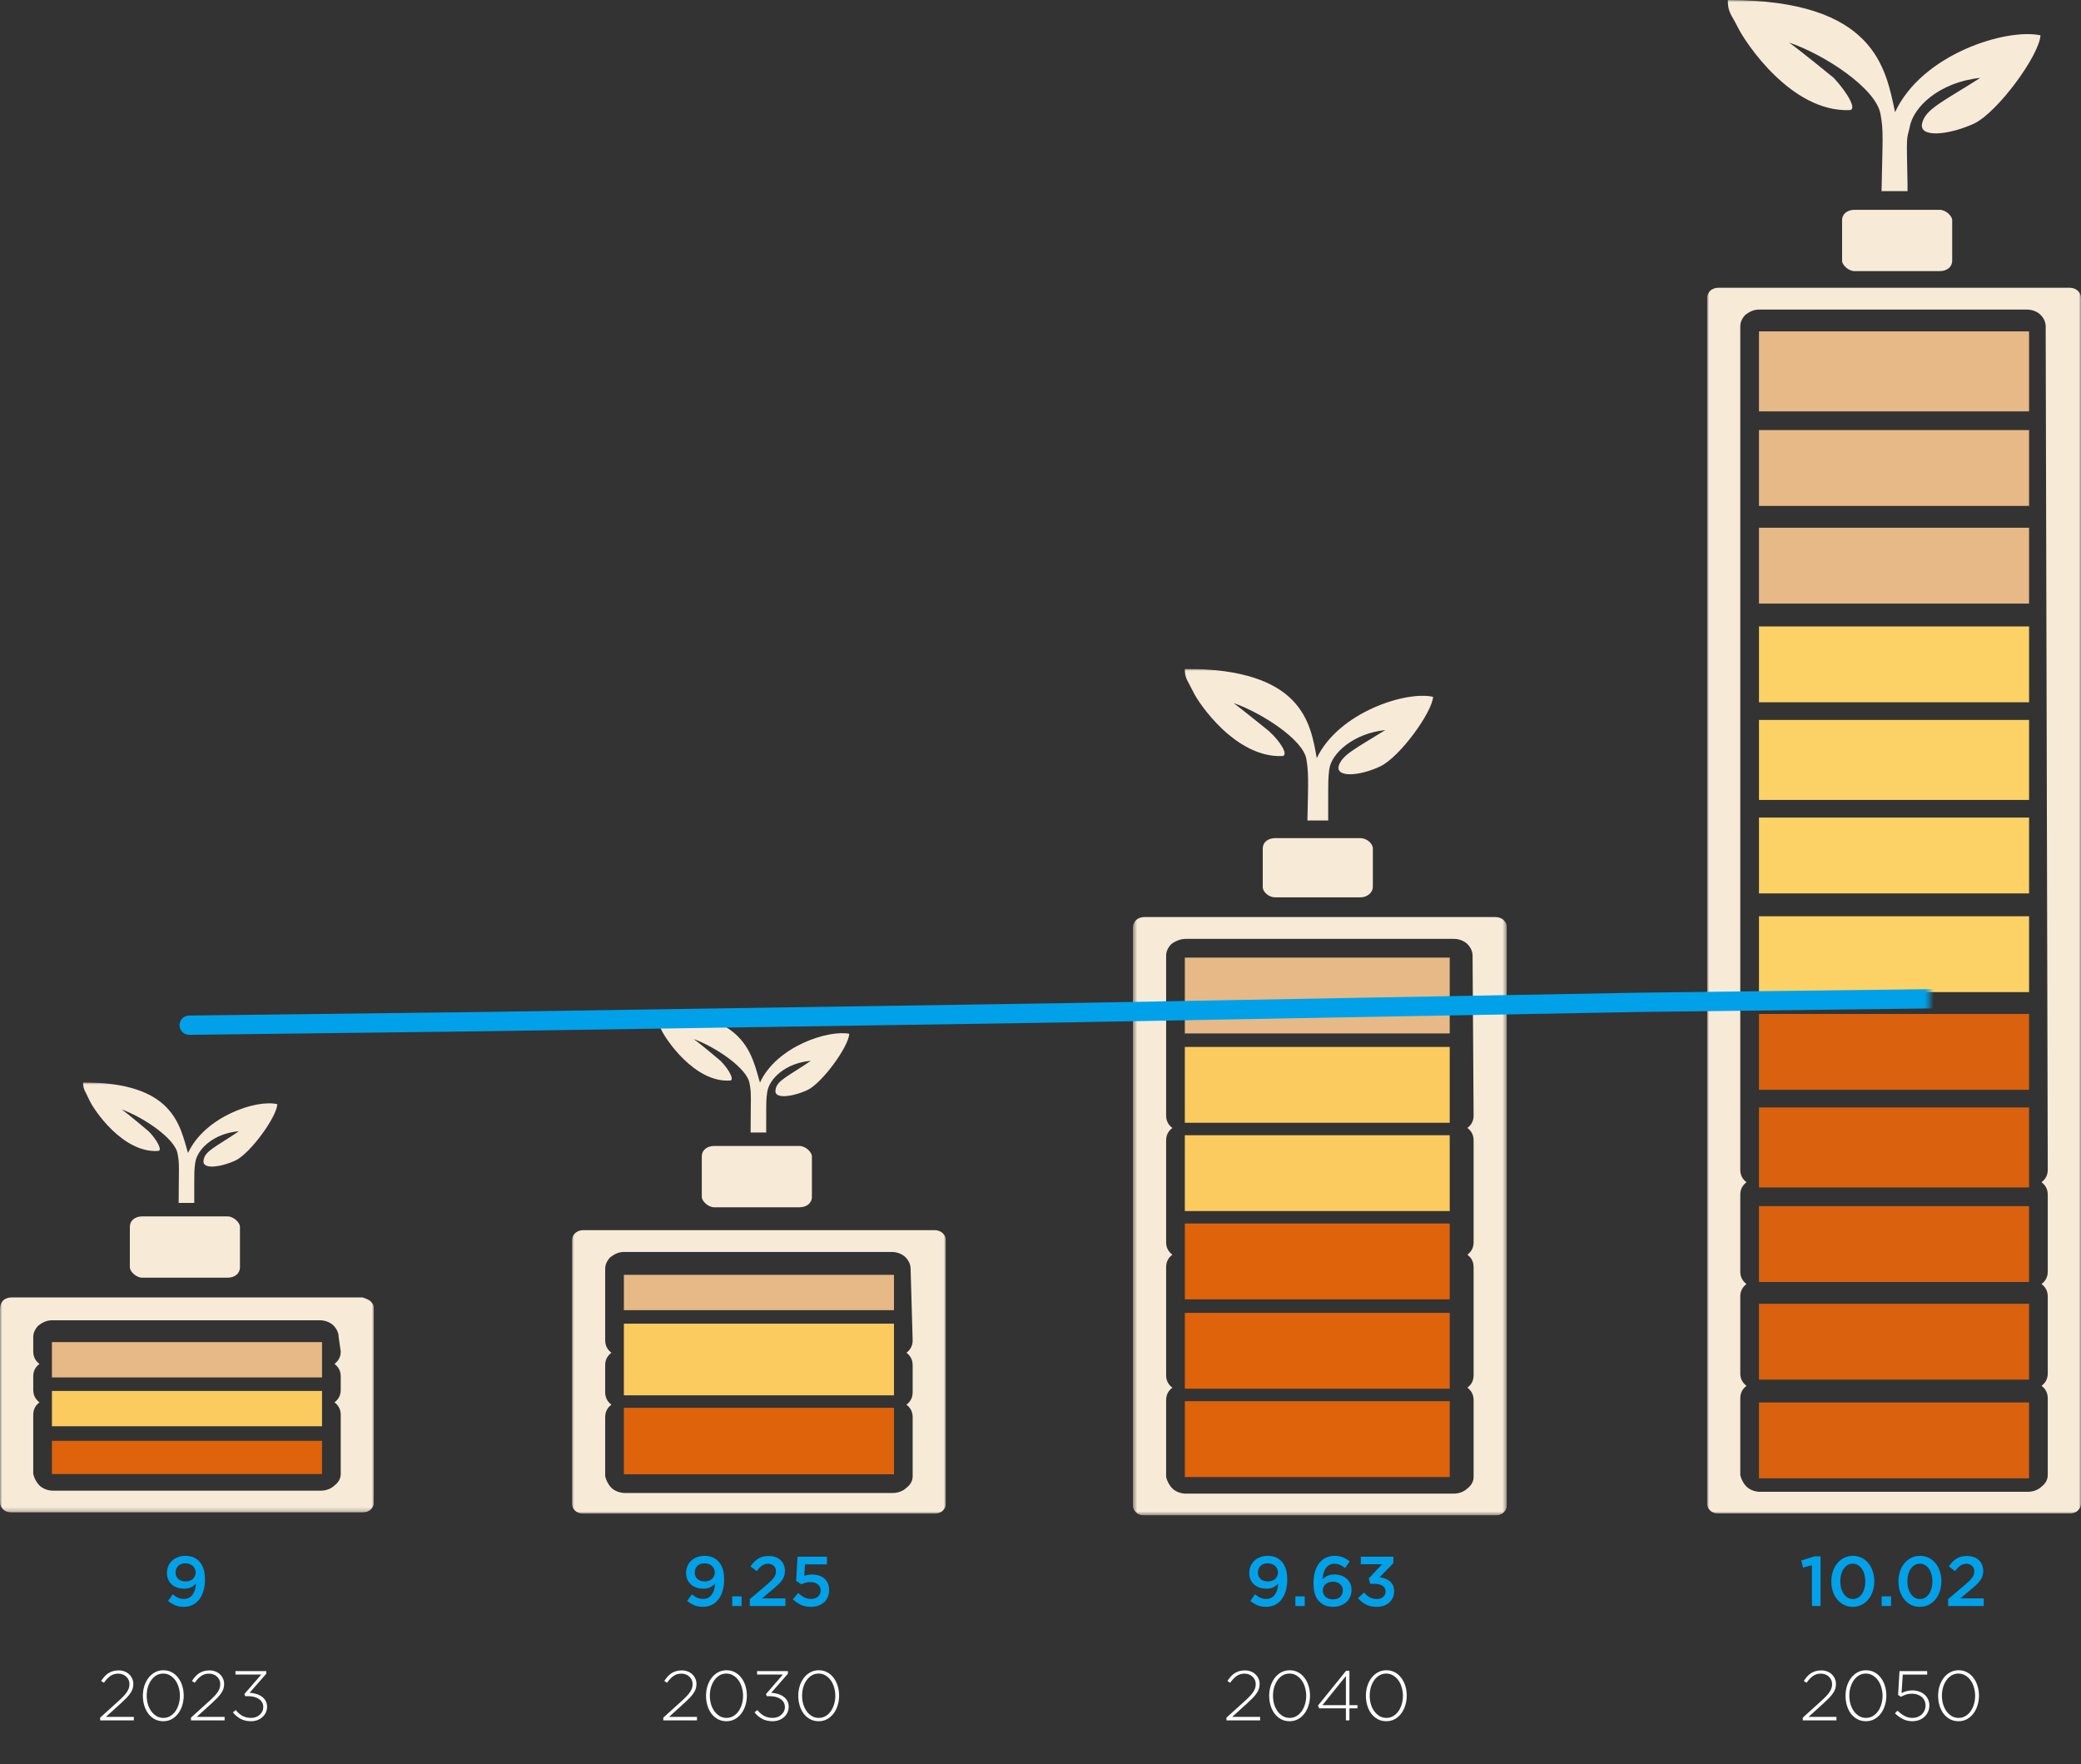 <svg width="473" height="401" viewBox="0 0 473 401" fill="none" xmlns="http://www.w3.org/2000/svg">
<rect x="0" y="0" width="473" height="401" fill="#333333" stroke="none"/>
<g clip-path="url(#clip0_370_2478)">
<mask id="mask0_370_2478" style="mask-type:luminance" maskUnits="userSpaceOnUse" x="0" y="246" width="85" height="98">
<path d="M85 246.004H0V343.754H85V246.004Z" fill="white"/>
</mask>
<g mask="url(#mask0_370_2478)">
<path d="M32.347 276.457H51.708C53.125 276.457 54.542 277.874 54.542 278.818V288.026C54.542 289.443 53.361 290.388 51.708 290.388H32.347C30.931 290.388 29.514 288.971 29.514 288.026V278.818C29.514 277.401 30.695 276.457 32.347 276.457Z" fill="#F7EBD8"/>
</g>
<path d="M73.195 316.125H11.806V324.153H73.195V316.125Z" fill="#FBCB5F"/>
<path d="M73.195 305.027H11.806V313.055H73.195V305.027Z" fill="#E7B986"/>
<path d="M73.195 327.461H11.806V335.016H73.195V327.461Z" fill="#DE630B"/>
<mask id="mask1_370_2478" style="mask-type:luminance" maskUnits="userSpaceOnUse" x="0" y="246" width="85" height="98">
<path d="M85 246.004H0V343.754H85V246.004Z" fill="white"/>
</mask>
<g mask="url(#mask1_370_2478)">
<path d="M82.403 294.875H2.597C1.889 294.875 1.181 295.111 0.708 295.583C0.236 296.056 0 296.764 0 297.472V341.389C0 342.097 0.236 342.569 0.708 343.042C1.181 343.514 1.889 343.75 2.597 343.75H82.403C83.111 343.75 83.82 343.514 84.292 343.042C84.764 342.569 85 342.097 85 341.389V297.472C85 296.764 84.764 296.292 84.292 295.819C83.82 295.347 83.111 295.111 82.403 294.875ZM77.444 307.153C77.444 308.333 76.972 309.278 76.028 309.986C76.972 310.694 77.444 311.639 77.444 312.819V315.889C77.444 317.069 76.972 318.014 76.028 318.722C76.972 319.431 77.444 320.375 77.444 321.556V335.014C77.444 335.958 76.972 336.903 76.028 337.611C75.32 338.319 74.139 338.792 72.958 338.792H12.042C10.861 338.792 9.681 338.319 8.972 337.611C8.264 336.903 7.792 335.958 7.556 335.014V321.556C7.556 320.375 8.028 319.431 8.972 318.722C8.028 318.014 7.556 317.069 7.556 315.889V312.819C7.556 311.639 8.028 310.694 8.972 309.986C8.028 309.278 7.556 308.333 7.556 307.153V303.847C7.556 302.903 8.028 301.958 8.736 301.25C9.681 300.542 10.625 300.069 11.806 300.069H72.722C73.903 300.069 75.083 300.542 75.792 301.25C76.5 301.958 76.972 302.903 76.972 303.847L77.444 307.153Z" fill="#F7EBD8"/>
</g>
<mask id="mask2_370_2478" style="mask-type:luminance" maskUnits="userSpaceOnUse" x="0" y="246" width="85" height="98">
<path d="M85 246.004H0V343.754H85V246.004Z" fill="white"/>
</mask>
<g mask="url(#mask2_370_2478)">
<path d="M44.153 272.212C44.153 265.129 44.153 266.073 44.389 264.184C44.861 261.115 48.639 257.573 54.306 257.101C49.111 260.643 46.514 261.587 46.278 263.712C45.806 265.837 50.056 265.365 53.597 263.712C56.903 262.059 62.806 254.032 63.042 250.962C58.319 249.782 46.514 253.796 42.736 262.059C40.847 255.684 39.431 246.004 18.889 246.004C18.889 247.657 19.361 247.893 20.306 250.018C21.25 252.143 27.861 262.059 35.889 261.587C37.069 261.587 35.653 258.99 33.764 257.101C33.764 257.101 29.042 253.087 27.625 252.143C32.347 253.796 39.903 258.754 40.375 262.296C40.847 264.657 40.611 265.601 40.611 273.393H44.153V272.212Z" fill="#F7EBD8"/>
</g>
</g>
<g clip-path="url(#clip1_370_2478)">
<mask id="mask3_370_2478" style="mask-type:luminance" maskUnits="userSpaceOnUse" x="130" y="230" width="85" height="115">
<path d="M215 230H130V344.042H215V230Z" fill="white"/>
</mask>
<g mask="url(#mask3_370_2478)">
<path d="M162.347 260.453H181.708C183.125 260.453 184.542 261.87 184.542 262.814V272.023C184.542 273.439 183.361 274.384 181.708 274.384H162.347C160.931 274.384 159.514 272.967 159.514 272.023V262.814C159.514 261.398 160.694 260.453 162.347 260.453Z" fill="#F7EBD8"/>
</g>
<path d="M203.195 300.832H141.806V317.124H203.195V300.832Z" fill="#FBCB5F"/>
<path d="M203.194 289.738H141.806V297.766H203.194V289.738Z" fill="#E7B986"/>
<path d="M203.195 319.961H141.806V335.072H203.195V319.961Z" fill="#DE630B"/>
<mask id="mask4_370_2478" style="mask-type:luminance" maskUnits="userSpaceOnUse" x="130" y="230" width="85" height="115">
<path d="M215 230H130V344.042H215V230Z" fill="white"/>
</mask>
<g mask="url(#mask4_370_2478)">
<path d="M212.403 279.582H132.597C131.889 279.582 131.181 279.818 130.708 280.29C130.236 280.763 130 281.235 130 281.943V341.679C130 342.388 130.236 342.86 130.708 343.332C131.181 343.804 131.889 344.04 132.597 344.04H212.403C213.111 344.04 213.819 343.804 214.292 343.332C214.764 342.86 215 342.388 215 341.679V281.943C215 281.235 214.764 280.763 214.292 280.29C213.819 279.818 213.111 279.582 212.403 279.582ZM207.444 304.61C207.444 305.79 206.972 306.735 206.028 307.443C206.972 308.151 207.444 309.096 207.444 310.276V316.415C207.444 317.596 206.972 318.54 206.028 319.249C206.972 319.957 207.444 320.901 207.444 322.082V335.54C207.444 336.485 206.972 337.429 206.028 338.138C205.319 338.846 204.139 339.318 202.958 339.318H142.042C140.861 339.318 139.681 338.846 138.972 338.138C138.264 337.429 137.792 336.485 137.556 335.54V322.082C137.556 320.901 138.028 319.957 138.972 319.249C138.028 318.54 137.556 317.596 137.556 316.415V310.276C137.556 309.096 138.028 308.151 138.972 307.443C138.028 306.735 137.556 305.79 137.556 304.61V288.318C137.556 287.374 138.028 286.429 138.736 285.721C139.681 285.013 140.625 284.54 141.806 284.54H202.722C203.903 284.54 205.083 285.013 205.792 285.721C206.5 286.429 206.972 287.374 206.972 288.318L207.444 304.61Z" fill="#F7EBD8"/>
</g>
<mask id="mask5_370_2478" style="mask-type:luminance" maskUnits="userSpaceOnUse" x="130" y="230" width="85" height="115">
<path d="M215 230H130V344.042H215V230Z" fill="white"/>
</mask>
<g mask="url(#mask5_370_2478)">
<path d="M174.153 256.208C174.153 249.125 174.153 250.069 174.389 248.181C174.861 245.111 178.639 241.569 184.306 241.097C179.111 244.639 176.514 245.583 176.278 247.708C175.806 249.833 180.056 249.361 183.597 247.708C186.903 246.056 192.806 238.028 193.042 234.958C188.319 234.014 176.514 237.792 172.736 246.056C170.847 239.681 169.431 230 148.889 230C148.889 231.653 149.361 231.889 150.306 234.014C151.25 236.139 157.861 246.056 165.889 245.583C167.069 245.583 165.653 242.986 163.764 241.097C163.764 241.097 159.042 237.083 157.625 236.139C162.347 237.792 169.903 242.75 170.375 246.292C170.847 248.653 170.611 249.597 170.611 257.389H174.153V256.208Z" fill="#F7EBD8"/>
</g>
</g>
<g clip-path="url(#clip2_370_2478)">
<mask id="mask6_370_2478" style="mask-type:luminance" maskUnits="userSpaceOnUse" x="257" y="152" width="86" height="193">
<path d="M342.5 152H257.5V344.431H342.5V152Z" fill="white"/>
</mask>
<g mask="url(#mask6_370_2478)">
<path d="M289.847 190.488H309.208C310.625 190.488 312.042 191.669 312.042 192.849V201.586C312.042 202.766 310.861 203.947 309.208 203.947H289.847C288.431 203.947 287.014 202.766 287.014 201.586V192.849C287.014 191.433 288.194 190.488 289.847 190.488Z" fill="#F7EBD8"/>
</g>
<mask id="mask7_370_2478" style="mask-type:luminance" maskUnits="userSpaceOnUse" x="257" y="152" width="86" height="193">
<path d="M342.5 152H257.5V344.431H342.5V152Z" fill="white"/>
</mask>
<g mask="url(#mask7_370_2478)">
<path d="M339.903 208.426H260.097C259.389 208.426 258.681 208.662 258.208 209.134C257.736 209.606 257.5 210.315 257.5 210.787V342.065C257.5 342.773 257.736 343.245 258.208 343.717C258.681 344.19 259.389 344.426 260.097 344.426H339.903C340.611 344.426 341.319 344.19 341.792 343.717C342.264 343.245 342.5 342.773 342.5 342.065V210.787C342.5 210.079 342.264 209.606 341.792 209.134C341.319 208.662 340.611 208.426 339.903 208.426ZM334.944 253.523C334.944 254.704 334.472 255.648 333.528 256.356C334.472 257.065 334.944 258.009 334.944 259.19V282.329C334.944 283.509 334.472 284.454 333.528 285.162C334.472 285.87 334.944 286.815 334.944 287.995V312.551C334.944 313.731 334.472 314.676 333.528 315.384C334.472 316.092 334.944 317.037 334.944 318.217V335.69C334.944 336.634 334.472 337.579 333.528 338.287C332.819 338.995 331.639 339.467 330.458 339.467H269.542C268.361 339.467 267.181 338.995 266.472 338.287C265.764 337.579 265.292 336.634 265.056 335.69V318.217C265.056 317.037 265.528 316.092 266.472 315.384C265.528 314.676 265.056 313.731 265.056 312.551V287.995C265.056 286.815 265.528 285.87 266.472 285.162C265.528 284.454 265.056 283.509 265.056 282.329V259.19C265.056 258.009 265.528 257.065 266.472 256.356C265.528 255.648 265.056 254.704 265.056 253.523V217.162C265.056 216.217 265.528 215.273 266.236 214.565C267.181 213.856 268.361 213.384 269.542 213.384H330.458C331.639 213.384 332.819 213.856 333.528 214.565C334.236 215.273 334.708 216.217 334.708 217.162L334.944 253.523Z" fill="#F7EBD8"/>
</g>
<path d="M329.514 237.941H269.306V255.178H329.514V237.941Z" fill="#FBCB5F"/>
<path d="M329.514 258.008H269.306V275.244H329.514V258.008Z" fill="#FBCB5F"/>
<path d="M329.514 278.078H269.306V295.314H329.514V278.078Z" fill="#DE630B"/>
<path d="M329.514 217.641H269.306V234.877H329.514V217.641Z" fill="#E7B986"/>
<path d="M329.514 298.387H269.306V315.623H329.514V298.387Z" fill="#DE630B"/>
<path d="M329.514 318.457H269.306V335.693H329.514V318.457Z" fill="#DE630B"/>
<mask id="mask8_370_2478" style="mask-type:luminance" maskUnits="userSpaceOnUse" x="257" y="152" width="86" height="193">
<path d="M342.5 152H257.5V344.431H342.5V152Z" fill="white"/>
</mask>
<g mask="url(#mask8_370_2478)">
<path d="M301.889 185.056C301.889 176.083 301.889 177.264 302.125 174.903C302.597 171.125 307.792 166.639 314.875 165.931C308.028 170.181 304.958 171.597 304.25 174.194C303.778 176.792 309.208 176.319 313.695 174.194C318.181 172.069 325.5 161.917 325.736 158.375C319.597 156.958 304.25 161.917 299.292 172.306C297.875 164.278 295.986 152 269.306 152C269.306 154.125 269.778 154.361 271.195 157.194C272.375 159.792 280.875 172.306 291.5 171.833C292.917 171.597 291.028 168.528 288.431 166.167C288.431 166.167 282.292 161.208 280.403 159.792C286.542 161.917 296.222 168.056 296.931 172.542C297.403 175.375 297.403 176.792 297.167 186.472H301.889V185.056Z" fill="#F7EBD8"/>
</g>
</g>
<g clip-path="url(#clip3_370_2478)">
<mask id="mask9_370_2478" style="mask-type:luminance" maskUnits="userSpaceOnUse" x="388" y="-1" width="85" height="346">
<path d="M473 -0.004H388V344.01H473V-0.004Z" fill="white"/>
</mask>
<g mask="url(#mask9_370_2478)">
<path d="M421.528 47.688H440.889C442.305 47.688 443.722 49.104 443.722 50.049V59.257C443.722 60.674 442.542 61.618 440.889 61.618H421.528C420.111 61.618 418.694 60.201 418.694 59.257V50.049C418.694 48.632 419.875 47.688 421.528 47.688Z" fill="#F7EBD8"/>
</g>
<path d="M461.195 251.699H399.806V269.88H461.195V251.699Z" fill="#DA610E"/>
<path d="M461.195 274.129H399.806V291.365H461.195V274.129Z" fill="#DA610E"/>
<path d="M461.195 296.32H399.806V313.556H461.195V296.32Z" fill="#DA610E"/>
<mask id="mask10_370_2478" style="mask-type:luminance" maskUnits="userSpaceOnUse" x="388" y="-1" width="85" height="346">
<path d="M473 -0.004H388V344.01H473V-0.004Z" fill="white"/>
</mask>
<g mask="url(#mask10_370_2478)">
<path d="M470.403 65.398H390.597C389.889 65.398 389.181 65.635 388.708 66.107C388.236 66.579 388 67.287 388 67.76V341.648C388 342.357 388.236 342.829 388.708 343.301C389.181 343.773 389.889 344.01 390.597 344.01H470.403C471.111 344.01 471.819 343.773 472.292 343.301C472.764 342.829 473 342.357 473 341.648V67.76C473 67.051 472.764 66.579 472.292 66.107C471.819 65.635 471.111 65.398 470.403 65.398ZM465.444 265.857C465.444 267.037 464.972 267.982 464.028 268.69C464.972 269.398 465.444 270.343 465.444 271.523V288.996C465.444 290.176 464.972 291.121 464.028 291.829C464.972 292.537 465.444 293.482 465.444 294.662V312.135C465.444 313.315 464.972 314.26 464.028 314.968C464.972 315.676 465.444 316.621 465.444 317.801V335.273C465.444 336.218 464.972 337.162 464.028 337.871C463.319 338.579 462.139 339.051 460.958 339.051H400.042C398.861 339.051 397.681 338.579 396.972 337.871C396.264 337.162 395.792 336.218 395.556 335.273V317.801C395.556 316.621 396.028 315.676 396.972 314.968C396.028 314.26 395.556 313.315 395.556 312.135V294.662C395.556 293.482 396.028 292.537 396.972 291.829C396.028 291.121 395.556 290.176 395.556 288.996V271.523C395.556 270.343 396.028 269.398 396.972 268.69C396.028 267.982 395.556 267.037 395.556 265.857V74.135C395.556 73.19 396.028 72.246 396.736 71.537C397.681 70.829 398.625 70.357 399.806 70.357H460.722C461.903 70.357 463.083 70.829 463.792 71.537C464.5 72.246 464.972 73.19 464.972 74.135L465.444 265.857Z" fill="#F7EBD8"/>
</g>
<path d="M461.195 318.75H399.806V335.986H461.195V318.75Z" fill="#DA610E"/>
<path d="M461.195 163.625H399.806V181.806H461.195V163.625Z" fill="#FCD266"/>
<path d="M461.195 185.816H399.806V203.053H461.195V185.816Z" fill="#FCD266"/>
<path d="M461.195 208.246H399.806V225.482H461.195V208.246Z" fill="#FCD266"/>
<path d="M461.195 230.449H399.806V247.685H461.195V230.449Z" fill="#DA610E"/>
<path d="M461.195 75.316H399.806V93.497H461.195V75.316Z" fill="#E7B986"/>
<path d="M461.195 97.746H399.806V114.982H461.195V97.746Z" fill="#E7B986"/>
<path d="M461.195 119.945H399.806V137.181H461.195V119.945Z" fill="#E7B986"/>
<path d="M461.195 142.375H399.806V159.611H461.195V142.375Z" fill="#FCD266"/>
<mask id="mask11_370_2478" style="mask-type:luminance" maskUnits="userSpaceOnUse" x="388" y="-1" width="85" height="346">
<path d="M473 -0.004H388V344.01H473V-0.004Z" fill="white"/>
</mask>
<g mask="url(#mask11_370_2478)">
<path d="M433.569 41.788C433.333 30.454 433.333 31.871 434.042 29.038C434.75 24.316 440.889 18.649 450.097 17.704C441.597 23.135 437.583 24.788 436.875 28.093C436.167 31.399 443.014 30.691 448.681 28.093C454.111 25.496 463.555 12.51 463.792 8.024C456 6.371 436.875 12.274 430.736 25.496C428.611 15.579 426.25 -0.004 392.722 -0.004C392.722 2.829 393.431 3.066 395.083 6.371C396.736 9.677 407.125 25.496 420.347 25.024C422.236 25.024 419.875 21.01 416.806 17.704C416.806 17.704 409.014 11.329 406.653 9.677C414.444 12.274 426.486 20.066 427.431 25.968C428.139 29.746 427.903 31.399 427.667 43.441H433.569V41.788Z" fill="#F7EBD8"/>
</g>
</g>
<mask id="mask12_370_2478" style="mask-type:luminance" maskUnits="userSpaceOnUse" x="39" y="137" width="400" height="187">
<path d="M438.586 137.129H39.472V323.869H438.586V137.129Z" fill="white"/>
</mask>
<g mask="url(#mask12_370_2478)">
<path d="M43 233L109 232.2L175 231.2L241 230.2L307 229L373 227.8L439 227" stroke="#00A1E9" stroke-width="4.386" stroke-miterlimit="10" stroke-linecap="round" stroke-linejoin="round"/>
</g>
<path d="M46.584 359.08C46.584 359.987 46.472 360.813 46.248 361.56C46.035 362.307 45.72 362.952 45.304 363.496C44.899 364.029 44.397 364.445 43.8 364.744C43.203 365.043 42.531 365.192 41.784 365.192C41.005 365.192 40.333 365.069 39.768 364.824C39.203 364.568 38.68 364.243 38.2 363.848L39.272 362.344C39.699 362.707 40.109 362.973 40.504 363.144C40.909 363.315 41.352 363.4 41.832 363.4C42.248 363.4 42.616 363.315 42.936 363.144C43.267 362.973 43.544 362.733 43.768 362.424C44.003 362.104 44.184 361.731 44.312 361.304C44.44 360.867 44.515 360.392 44.536 359.88C44.259 360.221 43.901 360.504 43.464 360.728C43.037 360.952 42.52 361.064 41.912 361.064C41.315 361.064 40.771 360.984 40.28 360.824C39.8 360.653 39.384 360.413 39.032 360.104C38.691 359.784 38.424 359.405 38.232 358.968C38.04 358.531 37.944 358.04 37.944 357.496C37.944 356.941 38.045 356.429 38.248 355.96C38.451 355.48 38.733 355.069 39.096 354.728C39.469 354.376 39.912 354.104 40.424 353.912C40.936 353.709 41.501 353.608 42.12 353.608C42.824 353.608 43.416 353.709 43.896 353.912C44.387 354.104 44.829 354.397 45.224 354.792C45.64 355.208 45.971 355.752 46.216 356.424C46.461 357.085 46.584 357.971 46.584 359.08ZM44.472 357.384C44.472 357.085 44.413 356.813 44.296 356.568C44.189 356.312 44.035 356.093 43.832 355.912C43.629 355.72 43.384 355.571 43.096 355.464C42.808 355.357 42.488 355.304 42.136 355.304C41.432 355.304 40.883 355.507 40.488 355.912C40.104 356.317 39.912 356.813 39.912 357.4C39.912 357.997 40.115 358.483 40.52 358.856C40.936 359.229 41.496 359.416 42.2 359.416C42.552 359.416 42.867 359.363 43.144 359.256C43.432 359.149 43.672 359.005 43.864 358.824C44.067 358.632 44.216 358.413 44.312 358.168C44.419 357.923 44.472 357.661 44.472 357.384Z" fill="#00A1E9"/>
<path d="M164.584 359.08C164.584 359.987 164.472 360.813 164.248 361.56C164.035 362.307 163.72 362.952 163.304 363.496C162.899 364.029 162.397 364.445 161.8 364.744C161.203 365.043 160.531 365.192 159.784 365.192C159.005 365.192 158.333 365.069 157.768 364.824C157.203 364.568 156.68 364.243 156.2 363.848L157.272 362.344C157.699 362.707 158.109 362.973 158.504 363.144C158.909 363.315 159.352 363.4 159.832 363.4C160.248 363.4 160.616 363.315 160.936 363.144C161.267 362.973 161.544 362.733 161.768 362.424C162.003 362.104 162.184 361.731 162.312 361.304C162.44 360.867 162.515 360.392 162.536 359.88C162.259 360.221 161.901 360.504 161.464 360.728C161.037 360.952 160.52 361.064 159.912 361.064C159.315 361.064 158.771 360.984 158.28 360.824C157.8 360.653 157.384 360.413 157.032 360.104C156.691 359.784 156.424 359.405 156.232 358.968C156.04 358.531 155.944 358.04 155.944 357.496C155.944 356.941 156.045 356.429 156.248 355.96C156.451 355.48 156.733 355.069 157.096 354.728C157.469 354.376 157.912 354.104 158.424 353.912C158.936 353.709 159.501 353.608 160.12 353.608C160.824 353.608 161.416 353.709 161.896 353.912C162.387 354.104 162.829 354.397 163.224 354.792C163.64 355.208 163.971 355.752 164.216 356.424C164.461 357.085 164.584 357.971 164.584 359.08ZM162.472 357.384C162.472 357.085 162.413 356.813 162.296 356.568C162.189 356.312 162.035 356.093 161.832 355.912C161.629 355.72 161.384 355.571 161.096 355.464C160.808 355.357 160.488 355.304 160.136 355.304C159.432 355.304 158.883 355.507 158.488 355.912C158.104 356.317 157.912 356.813 157.912 357.4C157.912 357.997 158.115 358.483 158.52 358.856C158.936 359.229 159.496 359.416 160.2 359.416C160.552 359.416 160.867 359.363 161.144 359.256C161.432 359.149 161.672 359.005 161.864 358.824C162.067 358.632 162.216 358.413 162.312 358.168C162.419 357.923 162.472 357.661 162.472 357.384ZM168.56 365H166.432V362.808H168.56V365ZM174.569 355.4C174.057 355.4 173.603 355.539 173.209 355.816C172.825 356.093 172.414 356.515 171.977 357.08L170.585 355.992C170.851 355.619 171.123 355.288 171.401 355C171.678 354.701 171.977 354.456 172.297 354.264C172.627 354.061 172.985 353.907 173.369 353.8C173.763 353.693 174.211 353.64 174.713 353.64C175.267 353.64 175.774 353.72 176.233 353.88C176.691 354.04 177.081 354.269 177.401 354.568C177.721 354.867 177.966 355.224 178.137 355.64C178.318 356.045 178.409 356.499 178.409 357C178.409 357.448 178.35 357.848 178.233 358.2C178.115 358.552 177.934 358.893 177.689 359.224C177.454 359.555 177.15 359.891 176.777 360.232C176.414 360.573 175.987 360.947 175.497 361.352L173.193 363.272H178.521V365H170.425V363.448L174.281 360.168C174.665 359.848 174.99 359.56 175.257 359.304C175.523 359.037 175.737 358.787 175.897 358.552C176.067 358.317 176.19 358.088 176.265 357.864C176.339 357.64 176.377 357.4 176.377 357.144C176.377 356.589 176.201 356.163 175.849 355.864C175.507 355.555 175.081 355.4 174.569 355.4ZM180.957 359.288L181.277 353.8H187.965V355.544H182.973L182.797 358.168C183.064 358.072 183.33 357.997 183.597 357.944C183.874 357.88 184.2 357.848 184.573 357.848C185.117 357.848 185.624 357.923 186.093 358.072C186.573 358.211 186.989 358.429 187.341 358.728C187.693 359.016 187.965 359.384 188.157 359.832C188.36 360.269 188.461 360.787 188.461 361.384C188.461 361.96 188.36 362.483 188.157 362.952C187.965 363.421 187.688 363.821 187.325 364.152C186.962 364.483 186.525 364.739 186.013 364.92C185.501 365.101 184.936 365.192 184.317 365.192C183.453 365.192 182.685 365.037 182.013 364.728C181.341 364.408 180.738 363.992 180.205 363.48L181.421 362.056C181.869 362.472 182.328 362.803 182.797 363.048C183.277 363.283 183.778 363.4 184.301 363.4C184.973 363.4 185.512 363.224 185.917 362.872C186.322 362.52 186.525 362.045 186.525 361.448C186.525 360.872 186.312 360.419 185.885 360.088C185.469 359.747 184.909 359.576 184.205 359.576C183.8 359.576 183.426 359.624 183.085 359.72C182.744 359.816 182.429 359.933 182.141 360.072L180.957 359.288Z" fill="#00A1E9"/>
<path d="M292.584 359.08C292.584 359.987 292.472 360.813 292.248 361.56C292.035 362.307 291.72 362.952 291.304 363.496C290.899 364.029 290.397 364.445 289.8 364.744C289.203 365.043 288.531 365.192 287.784 365.192C287.005 365.192 286.333 365.069 285.768 364.824C285.203 364.568 284.68 364.243 284.2 363.848L285.272 362.344C285.699 362.707 286.109 362.973 286.504 363.144C286.909 363.315 287.352 363.4 287.832 363.4C288.248 363.4 288.616 363.315 288.936 363.144C289.267 362.973 289.544 362.733 289.768 362.424C290.003 362.104 290.184 361.731 290.312 361.304C290.44 360.867 290.515 360.392 290.536 359.88C290.259 360.221 289.901 360.504 289.464 360.728C289.037 360.952 288.52 361.064 287.912 361.064C287.315 361.064 286.771 360.984 286.28 360.824C285.8 360.653 285.384 360.413 285.032 360.104C284.691 359.784 284.424 359.405 284.232 358.968C284.04 358.531 283.944 358.04 283.944 357.496C283.944 356.941 284.045 356.429 284.248 355.96C284.451 355.48 284.733 355.069 285.096 354.728C285.469 354.376 285.912 354.104 286.424 353.912C286.936 353.709 287.501 353.608 288.12 353.608C288.824 353.608 289.416 353.709 289.896 353.912C290.387 354.104 290.829 354.397 291.224 354.792C291.64 355.208 291.971 355.752 292.216 356.424C292.461 357.085 292.584 357.971 292.584 359.08ZM290.472 357.384C290.472 357.085 290.413 356.813 290.296 356.568C290.189 356.312 290.035 356.093 289.832 355.912C289.629 355.72 289.384 355.571 289.096 355.464C288.808 355.357 288.488 355.304 288.136 355.304C287.432 355.304 286.883 355.507 286.488 355.912C286.104 356.317 285.912 356.813 285.912 357.4C285.912 357.997 286.115 358.483 286.52 358.856C286.936 359.229 287.496 359.416 288.2 359.416C288.552 359.416 288.867 359.363 289.144 359.256C289.432 359.149 289.672 359.005 289.864 358.824C290.067 358.632 290.216 358.413 290.312 358.168C290.419 357.923 290.472 357.661 290.472 357.384ZM296.56 365H294.432V362.808H296.56V365ZM306.777 354.856L305.721 356.376C305.326 356.067 304.942 355.827 304.569 355.656C304.206 355.485 303.779 355.4 303.289 355.4C302.873 355.4 302.499 355.491 302.169 355.672C301.849 355.843 301.577 356.088 301.353 356.408C301.129 356.728 300.953 357.107 300.825 357.544C300.697 357.971 300.622 358.44 300.601 358.952C300.75 358.813 300.91 358.675 301.081 358.536C301.251 358.397 301.443 358.28 301.657 358.184C301.881 358.077 302.121 357.992 302.377 357.928C302.643 357.864 302.942 357.832 303.273 357.832C303.817 357.832 304.323 357.912 304.793 358.072C305.273 358.221 305.689 358.451 306.041 358.76C306.403 359.059 306.686 359.427 306.889 359.864C307.091 360.301 307.193 360.803 307.193 361.368C307.193 361.933 307.086 362.451 306.873 362.92C306.659 363.389 306.366 363.795 305.993 364.136C305.619 364.467 305.177 364.728 304.665 364.92C304.163 365.101 303.619 365.192 303.033 365.192C302.339 365.192 301.737 365.091 301.225 364.888C300.723 364.685 300.286 364.397 299.913 364.024C299.699 363.811 299.507 363.576 299.337 363.32C299.166 363.053 299.022 362.749 298.905 362.408C298.787 362.056 298.697 361.661 298.633 361.224C298.579 360.787 298.553 360.285 298.553 359.72C298.553 358.856 298.654 358.056 298.857 357.32C299.059 356.573 299.358 355.928 299.753 355.384C300.158 354.829 300.659 354.397 301.257 354.088C301.865 353.768 302.563 353.608 303.353 353.608C304.078 353.608 304.707 353.72 305.241 353.944C305.774 354.157 306.286 354.461 306.777 354.856ZM305.225 361.448C305.225 360.872 305.017 360.403 304.601 360.04C304.195 359.667 303.641 359.48 302.937 359.48C302.585 359.48 302.27 359.533 301.993 359.64C301.715 359.747 301.475 359.891 301.273 360.072C301.081 360.243 300.931 360.451 300.825 360.696C300.718 360.941 300.665 361.197 300.665 361.464C300.665 362.051 300.873 362.536 301.289 362.92C301.715 363.304 302.281 363.496 302.985 363.496C303.689 363.496 304.238 363.304 304.633 362.92C305.027 362.525 305.225 362.035 305.225 361.448ZM314.144 355.512H309.296V353.8H316.704V355.272L313.584 358.472C314.011 358.525 314.422 358.627 314.816 358.776C315.222 358.915 315.574 359.112 315.872 359.368C316.182 359.613 316.427 359.923 316.608 360.296C316.79 360.669 316.88 361.117 316.88 361.64C316.88 362.163 316.784 362.643 316.592 363.08C316.4 363.507 316.134 363.88 315.792 364.2C315.451 364.509 315.035 364.755 314.544 364.936C314.064 365.107 313.536 365.192 312.96 365.192C311.979 365.192 311.136 365.011 310.432 364.648C309.739 364.275 309.152 363.8 308.672 363.224L310.048 361.944C310.454 362.424 310.886 362.792 311.344 363.048C311.814 363.293 312.363 363.416 312.992 363.416C313.547 363.416 314.006 363.261 314.368 362.952C314.742 362.643 314.928 362.227 314.928 361.704C314.928 361.139 314.699 360.707 314.24 360.408C313.782 360.109 313.152 359.96 312.352 359.96H311.44L311.12 358.728L314.144 355.512Z" fill="#00A1E9"/>
<path d="M409.416 354.68L412.424 353.72H413.8V365H411.848V355.72L409.832 356.28L409.416 354.68ZM426.016 359.384C426.016 360.184 425.898 360.941 425.664 361.656C425.429 362.36 425.098 362.973 424.672 363.496C424.245 364.019 423.728 364.435 423.12 364.744C422.522 365.043 421.856 365.192 421.12 365.192C420.384 365.192 419.717 365.043 419.12 364.744C418.522 364.445 418.01 364.035 417.584 363.512C417.157 362.989 416.826 362.376 416.592 361.672C416.368 360.968 416.256 360.216 416.256 359.416C416.256 358.616 416.373 357.864 416.608 357.16C416.842 356.445 417.173 355.827 417.6 355.304C418.026 354.781 418.538 354.371 419.136 354.072C419.744 353.763 420.416 353.608 421.152 353.608C421.888 353.608 422.554 353.757 423.152 354.056C423.749 354.355 424.261 354.765 424.688 355.288C425.114 355.811 425.44 356.424 425.664 357.128C425.898 357.832 426.016 358.584 426.016 359.384ZM423.984 359.416C423.984 358.861 423.914 358.339 423.776 357.848C423.648 357.357 423.456 356.931 423.2 356.568C422.954 356.205 422.656 355.917 422.304 355.704C421.952 355.491 421.557 355.384 421.12 355.384C420.682 355.384 420.288 355.491 419.936 355.704C419.594 355.907 419.301 356.189 419.056 356.552C418.81 356.904 418.618 357.325 418.48 357.816C418.352 358.307 418.288 358.829 418.288 359.384C418.288 359.949 418.352 360.477 418.48 360.968C418.618 361.448 418.81 361.875 419.056 362.248C419.312 362.611 419.616 362.899 419.968 363.112C420.32 363.315 420.714 363.416 421.152 363.416C421.589 363.416 421.978 363.315 422.32 363.112C422.672 362.899 422.97 362.611 423.216 362.248C423.461 361.885 423.648 361.464 423.776 360.984C423.914 360.493 423.984 359.971 423.984 359.416ZM429.825 365H427.697V362.808H429.825V365ZM441.266 359.384C441.266 360.184 441.148 360.941 440.914 361.656C440.679 362.36 440.348 362.973 439.922 363.496C439.495 364.019 438.978 364.435 438.37 364.744C437.772 365.043 437.106 365.192 436.37 365.192C435.634 365.192 434.967 365.043 434.37 364.744C433.772 364.445 433.26 364.035 432.834 363.512C432.407 362.989 432.076 362.376 431.842 361.672C431.618 360.968 431.506 360.216 431.506 359.416C431.506 358.616 431.623 357.864 431.858 357.16C432.092 356.445 432.423 355.827 432.85 355.304C433.276 354.781 433.788 354.371 434.386 354.072C434.994 353.763 435.666 353.608 436.402 353.608C437.138 353.608 437.804 353.757 438.402 354.056C438.999 354.355 439.511 354.765 439.938 355.288C440.364 355.811 440.69 356.424 440.914 357.128C441.148 357.832 441.266 358.584 441.266 359.384ZM439.234 359.416C439.234 358.861 439.164 358.339 439.026 357.848C438.898 357.357 438.706 356.931 438.45 356.568C438.204 356.205 437.906 355.917 437.554 355.704C437.202 355.491 436.807 355.384 436.37 355.384C435.932 355.384 435.538 355.491 435.186 355.704C434.844 355.907 434.551 356.189 434.306 356.552C434.06 356.904 433.868 357.325 433.73 357.816C433.602 358.307 433.538 358.829 433.538 359.384C433.538 359.949 433.602 360.477 433.73 360.968C433.868 361.448 434.06 361.875 434.306 362.248C434.562 362.611 434.866 362.899 435.218 363.112C435.57 363.315 435.964 363.416 436.402 363.416C436.839 363.416 437.228 363.315 437.57 363.112C437.922 362.899 438.22 362.611 438.466 362.248C438.711 361.885 438.898 361.464 439.026 360.984C439.164 360.493 439.234 359.971 439.234 359.416ZM446.944 355.4C446.432 355.4 445.978 355.539 445.584 355.816C445.2 356.093 444.789 356.515 444.352 357.08L442.96 355.992C443.226 355.619 443.498 355.288 443.776 355C444.053 354.701 444.352 354.456 444.672 354.264C445.002 354.061 445.36 353.907 445.744 353.8C446.138 353.693 446.586 353.64 447.088 353.64C447.642 353.64 448.149 353.72 448.608 353.88C449.066 354.04 449.456 354.269 449.776 354.568C450.096 354.867 450.341 355.224 450.512 355.64C450.693 356.045 450.784 356.499 450.784 357C450.784 357.448 450.725 357.848 450.608 358.2C450.49 358.552 450.309 358.893 450.064 359.224C449.829 359.555 449.525 359.891 449.152 360.232C448.789 360.573 448.362 360.947 447.872 361.352L445.568 363.272H450.896V365H442.8V363.448L446.656 360.168C447.04 359.848 447.365 359.56 447.632 359.304C447.898 359.037 448.112 358.787 448.272 358.552C448.442 358.317 448.565 358.088 448.64 357.864C448.714 357.64 448.752 357.4 448.752 357.144C448.752 356.589 448.576 356.163 448.224 355.864C447.882 355.555 447.456 355.4 446.944 355.4Z" fill="#00A1E9"/>
<path d="M26.896 380.376C26.181 380.376 25.573 380.557 25.072 380.92C24.571 381.272 24.085 381.784 23.616 382.456L22.992 382.04C23.237 381.667 23.488 381.336 23.744 381.048C24.011 380.749 24.299 380.499 24.608 380.296C24.928 380.083 25.28 379.923 25.664 379.816C26.048 379.699 26.485 379.64 26.976 379.64C27.456 379.64 27.899 379.72 28.304 379.88C28.709 380.029 29.056 380.243 29.344 380.52C29.643 380.797 29.877 381.128 30.048 381.512C30.219 381.885 30.304 382.291 30.304 382.728C30.304 383.112 30.251 383.475 30.144 383.816C30.037 384.147 29.867 384.483 29.632 384.824C29.408 385.155 29.12 385.507 28.768 385.88C28.416 386.243 27.995 386.648 27.504 387.096L24.08 390.2H30.416V391H22.768V390.376L26.944 386.6C27.403 386.184 27.792 385.805 28.112 385.464C28.432 385.123 28.688 384.803 28.88 384.504C29.072 384.205 29.211 383.917 29.296 383.64C29.381 383.363 29.424 383.075 29.424 382.776C29.424 382.413 29.355 382.083 29.216 381.784C29.077 381.485 28.891 381.235 28.656 381.032C28.432 380.819 28.165 380.659 27.856 380.552C27.547 380.435 27.227 380.376 26.896 380.376ZM41.758 385.384C41.758 386.163 41.645 386.904 41.422 387.608C41.208 388.301 40.899 388.915 40.493 389.448C40.088 389.981 39.597 390.408 39.022 390.728C38.456 391.037 37.816 391.192 37.102 391.192C36.387 391.192 35.742 391.037 35.166 390.728C34.6 390.419 34.115 390.003 33.709 389.48C33.315 388.947 33.011 388.333 32.797 387.64C32.584 386.936 32.477 386.195 32.477 385.416C32.477 384.637 32.584 383.901 32.797 383.208C33.022 382.504 33.336 381.885 33.742 381.352C34.147 380.819 34.632 380.397 35.197 380.088C35.773 379.768 36.419 379.608 37.133 379.608C37.848 379.608 38.488 379.763 39.053 380.072C39.63 380.381 40.115 380.803 40.51 381.336C40.915 381.859 41.224 382.472 41.438 383.176C41.651 383.869 41.758 384.605 41.758 385.384ZM40.894 385.416C40.894 384.765 40.803 384.136 40.621 383.528C40.451 382.909 40.2 382.371 39.87 381.912C39.539 381.443 39.139 381.069 38.669 380.792C38.2 380.504 37.678 380.36 37.102 380.36C36.526 380.36 36.003 380.499 35.533 380.776C35.075 381.053 34.68 381.427 34.349 381.896C34.029 382.355 33.779 382.888 33.597 383.496C33.427 384.104 33.342 384.733 33.342 385.384C33.342 386.045 33.427 386.68 33.597 387.288C33.779 387.896 34.035 388.435 34.365 388.904C34.696 389.363 35.096 389.736 35.566 390.024C36.035 390.301 36.557 390.44 37.133 390.44C37.709 390.44 38.227 390.301 38.685 390.024C39.155 389.747 39.55 389.379 39.87 388.92C40.2 388.451 40.451 387.917 40.621 387.32C40.803 386.712 40.894 386.077 40.894 385.416ZM47.537 380.376C46.822 380.376 46.214 380.557 45.713 380.92C45.211 381.272 44.726 381.784 44.257 382.456L43.633 382.04C43.878 381.667 44.129 381.336 44.385 381.048C44.651 380.749 44.939 380.499 45.249 380.296C45.569 380.083 45.921 379.923 46.305 379.816C46.689 379.699 47.126 379.64 47.617 379.64C48.097 379.64 48.539 379.72 48.945 379.88C49.35 380.029 49.697 380.243 49.985 380.52C50.283 380.797 50.518 381.128 50.689 381.512C50.859 381.885 50.945 382.291 50.945 382.728C50.945 383.112 50.891 383.475 50.785 383.816C50.678 384.147 50.507 384.483 50.273 384.824C50.049 385.155 49.761 385.507 49.409 385.88C49.057 386.243 48.635 386.648 48.145 387.096L44.721 390.2H51.057V391H43.409V390.376L47.585 386.6C48.043 386.184 48.433 385.805 48.753 385.464C49.073 385.123 49.329 384.803 49.521 384.504C49.713 384.205 49.851 383.917 49.937 383.64C50.022 383.363 50.065 383.075 50.065 382.776C50.065 382.413 49.995 382.083 49.857 381.784C49.718 381.485 49.531 381.235 49.297 381.032C49.073 380.819 48.806 380.659 48.497 380.552C48.187 380.435 47.867 380.376 47.537 380.376ZM59.39 380.584H53.518V379.8H60.526V380.392L56.734 384.728C57.267 384.76 57.774 384.851 58.254 385C58.734 385.139 59.156 385.341 59.518 385.608C59.881 385.864 60.169 386.184 60.382 386.568C60.596 386.952 60.702 387.4 60.702 387.912C60.702 388.403 60.601 388.851 60.398 389.256C60.206 389.661 59.94 390.008 59.598 390.296C59.267 390.584 58.878 390.808 58.43 390.968C57.993 391.117 57.534 391.192 57.054 391.192C56.137 391.192 55.337 391.005 54.654 390.632C53.971 390.259 53.401 389.773 52.942 389.176L53.582 388.648C54.03 389.224 54.537 389.667 55.102 389.976C55.678 390.285 56.334 390.44 57.07 390.44C57.444 390.44 57.795 390.381 58.126 390.264C58.468 390.136 58.761 389.965 59.006 389.752C59.262 389.528 59.465 389.267 59.614 388.968C59.764 388.659 59.838 388.317 59.838 387.944C59.838 387.549 59.748 387.203 59.566 386.904C59.395 386.595 59.156 386.339 58.846 386.136C58.537 385.923 58.169 385.763 57.742 385.656C57.316 385.549 56.852 385.496 56.35 385.496H55.742L55.534 385.032L59.39 380.584Z" fill="white"/>
<path d="M154.896 380.376C154.181 380.376 153.573 380.557 153.072 380.92C152.571 381.272 152.085 381.784 151.616 382.456L150.992 382.04C151.237 381.667 151.488 381.336 151.744 381.048C152.011 380.749 152.299 380.499 152.608 380.296C152.928 380.083 153.28 379.923 153.664 379.816C154.048 379.699 154.485 379.64 154.976 379.64C155.456 379.64 155.899 379.72 156.304 379.88C156.709 380.029 157.056 380.243 157.344 380.52C157.643 380.797 157.877 381.128 158.048 381.512C158.219 381.885 158.304 382.291 158.304 382.728C158.304 383.112 158.251 383.475 158.144 383.816C158.037 384.147 157.867 384.483 157.632 384.824C157.408 385.155 157.12 385.507 156.768 385.88C156.416 386.243 155.995 386.648 155.504 387.096L152.08 390.2H158.416V391H150.768V390.376L154.944 386.6C155.403 386.184 155.792 385.805 156.112 385.464C156.432 385.123 156.688 384.803 156.88 384.504C157.072 384.205 157.211 383.917 157.296 383.64C157.381 383.363 157.424 383.075 157.424 382.776C157.424 382.413 157.355 382.083 157.216 381.784C157.077 381.485 156.891 381.235 156.656 381.032C156.432 380.819 156.165 380.659 155.856 380.552C155.547 380.435 155.227 380.376 154.896 380.376ZM169.758 385.384C169.758 386.163 169.646 386.904 169.422 387.608C169.208 388.301 168.899 388.915 168.494 389.448C168.088 389.981 167.598 390.408 167.022 390.728C166.456 391.037 165.816 391.192 165.102 391.192C164.387 391.192 163.742 391.037 163.166 390.728C162.6 390.419 162.115 390.003 161.71 389.48C161.315 388.947 161.011 388.333 160.798 387.64C160.584 386.936 160.478 386.195 160.478 385.416C160.478 384.637 160.584 383.901 160.798 383.208C161.022 382.504 161.336 381.885 161.742 381.352C162.147 380.819 162.632 380.397 163.198 380.088C163.774 379.768 164.419 379.608 165.134 379.608C165.848 379.608 166.488 379.763 167.054 380.072C167.63 380.381 168.115 380.803 168.51 381.336C168.915 381.859 169.224 382.472 169.438 383.176C169.651 383.869 169.758 384.605 169.758 385.384ZM168.894 385.416C168.894 384.765 168.803 384.136 168.622 383.528C168.451 382.909 168.2 382.371 167.87 381.912C167.539 381.443 167.139 381.069 166.67 380.792C166.2 380.504 165.678 380.36 165.102 380.36C164.526 380.36 164.003 380.499 163.534 380.776C163.075 381.053 162.68 381.427 162.35 381.896C162.03 382.355 161.779 382.888 161.598 383.496C161.427 384.104 161.342 384.733 161.342 385.384C161.342 386.045 161.427 386.68 161.598 387.288C161.779 387.896 162.035 388.435 162.366 388.904C162.696 389.363 163.096 389.736 163.566 390.024C164.035 390.301 164.558 390.44 165.134 390.44C165.71 390.44 166.227 390.301 166.686 390.024C167.155 389.747 167.55 389.379 167.87 388.92C168.2 388.451 168.451 387.917 168.622 387.32C168.803 386.712 168.894 386.077 168.894 385.416ZM177.953 380.584H172.081V379.8H179.089V380.392L175.297 384.728C175.83 384.76 176.337 384.851 176.817 385C177.297 385.139 177.718 385.341 178.081 385.608C178.443 385.864 178.731 386.184 178.945 386.568C179.158 386.952 179.265 387.4 179.265 387.912C179.265 388.403 179.163 388.851 178.961 389.256C178.769 389.661 178.502 390.008 178.161 390.296C177.83 390.584 177.441 390.808 176.993 390.968C176.555 391.117 176.097 391.192 175.617 391.192C174.699 391.192 173.899 391.005 173.217 390.632C172.534 390.259 171.963 389.773 171.505 389.176L172.145 388.648C172.593 389.224 173.099 389.667 173.665 389.976C174.241 390.285 174.897 390.44 175.633 390.44C176.006 390.44 176.358 390.381 176.689 390.264C177.03 390.136 177.323 389.965 177.569 389.752C177.825 389.528 178.027 389.267 178.177 388.968C178.326 388.659 178.401 388.317 178.401 387.944C178.401 387.549 178.31 387.203 178.129 386.904C177.958 386.595 177.718 386.339 177.409 386.136C177.099 385.923 176.731 385.763 176.305 385.656C175.878 385.549 175.414 385.496 174.913 385.496H174.305L174.097 385.032L177.953 380.584ZM190.726 385.384C190.726 386.163 190.614 386.904 190.39 387.608C190.177 388.301 189.868 388.915 189.462 389.448C189.057 389.981 188.566 390.408 187.99 390.728C187.425 391.037 186.785 391.192 186.07 391.192C185.356 391.192 184.71 391.037 184.134 390.728C183.569 390.419 183.084 390.003 182.678 389.48C182.284 388.947 181.98 388.333 181.766 387.64C181.553 386.936 181.446 386.195 181.446 385.416C181.446 384.637 181.553 383.901 181.766 383.208C181.99 382.504 182.305 381.885 182.71 381.352C183.116 380.819 183.601 380.397 184.166 380.088C184.742 379.768 185.388 379.608 186.102 379.608C186.817 379.608 187.457 379.763 188.022 380.072C188.598 380.381 189.084 380.803 189.478 381.336C189.884 381.859 190.193 382.472 190.406 383.176C190.62 383.869 190.726 384.605 190.726 385.384ZM189.862 385.416C189.862 384.765 189.772 384.136 189.59 383.528C189.42 382.909 189.169 382.371 188.838 381.912C188.508 381.443 188.108 381.069 187.638 380.792C187.169 380.504 186.646 380.36 186.07 380.36C185.494 380.36 184.972 380.499 184.502 380.776C184.044 381.053 183.649 381.427 183.318 381.896C182.998 382.355 182.748 382.888 182.566 383.496C182.396 384.104 182.31 384.733 182.31 385.384C182.31 386.045 182.396 386.68 182.566 387.288C182.748 387.896 183.004 388.435 183.334 388.904C183.665 389.363 184.065 389.736 184.534 390.024C185.004 390.301 185.526 390.44 186.102 390.44C186.678 390.44 187.196 390.301 187.654 390.024C188.124 389.747 188.518 389.379 188.838 388.92C189.169 388.451 189.42 387.917 189.59 387.32C189.772 386.712 189.862 386.077 189.862 385.416Z" fill="white"/>
<path d="M282.896 380.376C282.181 380.376 281.573 380.557 281.072 380.92C280.571 381.272 280.085 381.784 279.616 382.456L278.992 382.04C279.237 381.667 279.488 381.336 279.744 381.048C280.011 380.749 280.299 380.499 280.608 380.296C280.928 380.083 281.28 379.923 281.664 379.816C282.048 379.699 282.485 379.64 282.976 379.64C283.456 379.64 283.899 379.72 284.304 379.88C284.709 380.029 285.056 380.243 285.344 380.52C285.643 380.797 285.877 381.128 286.048 381.512C286.219 381.885 286.304 382.291 286.304 382.728C286.304 383.112 286.251 383.475 286.144 383.816C286.037 384.147 285.867 384.483 285.632 384.824C285.408 385.155 285.12 385.507 284.768 385.88C284.416 386.243 283.995 386.648 283.504 387.096L280.08 390.2H286.416V391H278.768V390.376L282.944 386.6C283.403 386.184 283.792 385.805 284.112 385.464C284.432 385.123 284.688 384.803 284.88 384.504C285.072 384.205 285.211 383.917 285.296 383.64C285.381 383.363 285.424 383.075 285.424 382.776C285.424 382.413 285.355 382.083 285.216 381.784C285.077 381.485 284.891 381.235 284.656 381.032C284.432 380.819 284.165 380.659 283.856 380.552C283.547 380.435 283.227 380.376 282.896 380.376ZM297.758 385.384C297.758 386.163 297.646 386.904 297.422 387.608C297.208 388.301 296.899 388.915 296.494 389.448C296.088 389.981 295.598 390.408 295.022 390.728C294.456 391.037 293.816 391.192 293.102 391.192C292.387 391.192 291.742 391.037 291.166 390.728C290.6 390.419 290.115 390.003 289.71 389.48C289.315 388.947 289.011 388.333 288.798 387.64C288.584 386.936 288.478 386.195 288.478 385.416C288.478 384.637 288.584 383.901 288.798 383.208C289.022 382.504 289.336 381.885 289.742 381.352C290.147 380.819 290.632 380.397 291.198 380.088C291.774 379.768 292.419 379.608 293.134 379.608C293.848 379.608 294.488 379.763 295.054 380.072C295.63 380.381 296.115 380.803 296.51 381.336C296.915 381.859 297.224 382.472 297.438 383.176C297.651 383.869 297.758 384.605 297.758 385.384ZM296.894 385.416C296.894 384.765 296.803 384.136 296.622 383.528C296.451 382.909 296.2 382.371 295.87 381.912C295.539 381.443 295.139 381.069 294.67 380.792C294.2 380.504 293.678 380.36 293.102 380.36C292.526 380.36 292.003 380.499 291.534 380.776C291.075 381.053 290.68 381.427 290.35 381.896C290.03 382.355 289.779 382.888 289.598 383.496C289.427 384.104 289.342 384.733 289.342 385.384C289.342 386.045 289.427 386.68 289.598 387.288C289.779 387.896 290.035 388.435 290.366 388.904C290.696 389.363 291.096 389.736 291.566 390.024C292.035 390.301 292.558 390.44 293.134 390.44C293.71 390.44 294.227 390.301 294.686 390.024C295.155 389.747 295.55 389.379 295.87 388.92C296.2 388.451 296.451 387.917 296.622 387.32C296.803 386.712 296.894 386.077 296.894 385.416ZM305.965 379.72H306.717V387.544H308.541V388.264H306.717V391H305.917V388.264H299.853L299.565 387.64L305.965 379.72ZM305.917 387.544V380.92L300.573 387.544H305.917ZM319.742 385.384C319.742 386.163 319.63 386.904 319.406 387.608C319.193 388.301 318.883 388.915 318.478 389.448C318.073 389.981 317.582 390.408 317.006 390.728C316.441 391.037 315.801 391.192 315.086 391.192C314.371 391.192 313.726 391.037 313.15 390.728C312.585 390.419 312.099 390.003 311.694 389.48C311.299 388.947 310.995 388.333 310.782 387.64C310.569 386.936 310.462 386.195 310.462 385.416C310.462 384.637 310.569 383.901 310.782 383.208C311.006 382.504 311.321 381.885 311.726 381.352C312.131 380.819 312.617 380.397 313.182 380.088C313.758 379.768 314.403 379.608 315.118 379.608C315.833 379.608 316.473 379.763 317.038 380.072C317.614 380.381 318.099 380.803 318.494 381.336C318.899 381.859 319.209 382.472 319.422 383.176C319.635 383.869 319.742 384.605 319.742 385.384ZM318.878 385.416C318.878 384.765 318.787 384.136 318.606 383.528C318.435 382.909 318.185 382.371 317.854 381.912C317.523 381.443 317.123 381.069 316.654 380.792C316.185 380.504 315.662 380.36 315.086 380.36C314.51 380.36 313.987 380.499 313.518 380.776C313.059 381.053 312.665 381.427 312.334 381.896C312.014 382.355 311.763 382.888 311.582 383.496C311.411 384.104 311.326 384.733 311.326 385.384C311.326 386.045 311.411 386.68 311.582 387.288C311.763 387.896 312.019 388.435 312.35 388.904C312.681 389.363 313.081 389.736 313.55 390.024C314.019 390.301 314.542 390.44 315.118 390.44C315.694 390.44 316.211 390.301 316.67 390.024C317.139 389.747 317.534 389.379 317.854 388.92C318.185 388.451 318.435 387.917 318.606 387.32C318.787 386.712 318.878 386.077 318.878 385.416Z" fill="white"/>
<path d="M413.896 380.376C413.181 380.376 412.573 380.557 412.072 380.92C411.571 381.272 411.085 381.784 410.616 382.456L409.992 382.04C410.237 381.667 410.488 381.336 410.744 381.048C411.011 380.749 411.299 380.499 411.608 380.296C411.928 380.083 412.28 379.923 412.664 379.816C413.048 379.699 413.485 379.64 413.976 379.64C414.456 379.64 414.899 379.72 415.304 379.88C415.709 380.029 416.056 380.243 416.344 380.52C416.643 380.797 416.877 381.128 417.048 381.512C417.219 381.885 417.304 382.291 417.304 382.728C417.304 383.112 417.251 383.475 417.144 383.816C417.037 384.147 416.867 384.483 416.632 384.824C416.408 385.155 416.12 385.507 415.768 385.88C415.416 386.243 414.995 386.648 414.504 387.096L411.08 390.2H417.416V391H409.768V390.376L413.944 386.6C414.403 386.184 414.792 385.805 415.112 385.464C415.432 385.123 415.688 384.803 415.88 384.504C416.072 384.205 416.211 383.917 416.296 383.64C416.381 383.363 416.424 383.075 416.424 382.776C416.424 382.413 416.355 382.083 416.216 381.784C416.077 381.485 415.891 381.235 415.656 381.032C415.432 380.819 415.165 380.659 414.856 380.552C414.547 380.435 414.227 380.376 413.896 380.376ZM428.758 385.384C428.758 386.163 428.646 386.904 428.422 387.608C428.208 388.301 427.899 388.915 427.494 389.448C427.088 389.981 426.598 390.408 426.022 390.728C425.456 391.037 424.816 391.192 424.102 391.192C423.387 391.192 422.742 391.037 422.166 390.728C421.6 390.419 421.115 390.003 420.71 389.48C420.315 388.947 420.011 388.333 419.798 387.64C419.584 386.936 419.478 386.195 419.478 385.416C419.478 384.637 419.584 383.901 419.798 383.208C420.022 382.504 420.336 381.885 420.742 381.352C421.147 380.819 421.632 380.397 422.198 380.088C422.774 379.768 423.419 379.608 424.134 379.608C424.848 379.608 425.488 379.763 426.054 380.072C426.63 380.381 427.115 380.803 427.51 381.336C427.915 381.859 428.224 382.472 428.438 383.176C428.651 383.869 428.758 384.605 428.758 385.384ZM427.894 385.416C427.894 384.765 427.803 384.136 427.622 383.528C427.451 382.909 427.2 382.371 426.87 381.912C426.539 381.443 426.139 381.069 425.67 380.792C425.2 380.504 424.678 380.36 424.102 380.36C423.526 380.36 423.003 380.499 422.534 380.776C422.075 381.053 421.68 381.427 421.35 381.896C421.03 382.355 420.779 382.888 420.598 383.496C420.427 384.104 420.342 384.733 420.342 385.384C420.342 386.045 420.427 386.68 420.598 387.288C420.779 387.896 421.035 388.435 421.366 388.904C421.696 389.363 422.096 389.736 422.566 390.024C423.035 390.301 423.558 390.44 424.134 390.44C424.71 390.44 425.227 390.301 425.686 390.024C426.155 389.747 426.55 389.379 426.87 388.92C427.2 388.451 427.451 387.917 427.622 387.32C427.803 386.712 427.894 386.077 427.894 385.416ZM431.429 385.224L431.749 379.8H438.037V380.6H432.485L432.213 384.792C432.576 384.611 432.949 384.467 433.333 384.36C433.717 384.243 434.17 384.184 434.693 384.184C435.237 384.184 435.738 384.269 436.197 384.44C436.666 384.6 437.072 384.829 437.413 385.128C437.765 385.427 438.037 385.784 438.229 386.2C438.432 386.616 438.533 387.075 438.533 387.576C438.533 388.109 438.432 388.6 438.229 389.048C438.037 389.485 437.765 389.864 437.413 390.184C437.072 390.504 436.661 390.755 436.181 390.936C435.712 391.107 435.194 391.192 434.629 391.192C433.861 391.192 433.136 391.016 432.453 390.664C431.781 390.312 431.2 389.885 430.709 389.384L431.301 388.792C431.813 389.304 432.352 389.709 432.917 390.008C433.482 390.296 434.064 390.44 434.661 390.44C435.109 390.44 435.514 390.371 435.877 390.232C436.25 390.083 436.565 389.88 436.821 389.624C437.088 389.368 437.296 389.069 437.445 388.728C437.594 388.376 437.669 388.003 437.669 387.608C437.669 387.213 437.594 386.856 437.445 386.536C437.296 386.205 437.082 385.923 436.805 385.688C436.538 385.453 436.213 385.272 435.829 385.144C435.456 385.005 435.045 384.936 434.597 384.936C434.074 384.936 433.61 385.005 433.205 385.144C432.8 385.283 432.421 385.448 432.069 385.64L431.429 385.224ZM449.804 385.384C449.804 386.163 449.692 386.904 449.468 387.608C449.255 388.301 448.946 388.915 448.54 389.448C448.135 389.981 447.644 390.408 447.068 390.728C446.503 391.037 445.863 391.192 445.148 391.192C444.434 391.192 443.788 391.037 443.212 390.728C442.647 390.419 442.162 390.003 441.756 389.48C441.362 388.947 441.058 388.333 440.844 387.64C440.631 386.936 440.524 386.195 440.524 385.416C440.524 384.637 440.631 383.901 440.844 383.208C441.068 382.504 441.383 381.885 441.788 381.352C442.194 380.819 442.679 380.397 443.244 380.088C443.82 379.768 444.466 379.608 445.18 379.608C445.895 379.608 446.535 379.763 447.1 380.072C447.676 380.381 448.162 380.803 448.556 381.336C448.962 381.859 449.271 382.472 449.484 383.176C449.698 383.869 449.804 384.605 449.804 385.384ZM448.94 385.416C448.94 384.765 448.85 384.136 448.668 383.528C448.498 382.909 448.247 382.371 447.916 381.912C447.586 381.443 447.186 381.069 446.716 380.792C446.247 380.504 445.724 380.36 445.148 380.36C444.572 380.36 444.05 380.499 443.58 380.776C443.122 381.053 442.727 381.427 442.396 381.896C442.076 382.355 441.826 382.888 441.644 383.496C441.474 384.104 441.388 384.733 441.388 385.384C441.388 386.045 441.474 386.68 441.644 387.288C441.826 387.896 442.082 388.435 442.412 388.904C442.743 389.363 443.143 389.736 443.612 390.024C444.082 390.301 444.604 390.44 445.18 390.44C445.756 390.44 446.274 390.301 446.732 390.024C447.202 389.747 447.596 389.379 447.916 388.92C448.247 388.451 448.498 387.917 448.668 387.32C448.85 386.712 448.94 386.077 448.94 385.416Z" fill="white"/>
<defs>
<clipPath id="clip0_370_2478">
<rect width="85" height="97.75" fill="white" transform="translate(0 246)"/>
</clipPath>
<clipPath id="clip1_370_2478">
<rect width="85" height="114.042" fill="white" transform="translate(130 230)"/>
</clipPath>
<clipPath id="clip2_370_2478">
<rect width="85" height="192.431" fill="white" transform="translate(257.5 152)"/>
</clipPath>
<clipPath id="clip3_370_2478">
<rect width="85" height="344.014" fill="white" transform="translate(388)"/>
</clipPath>
</defs>
</svg>
